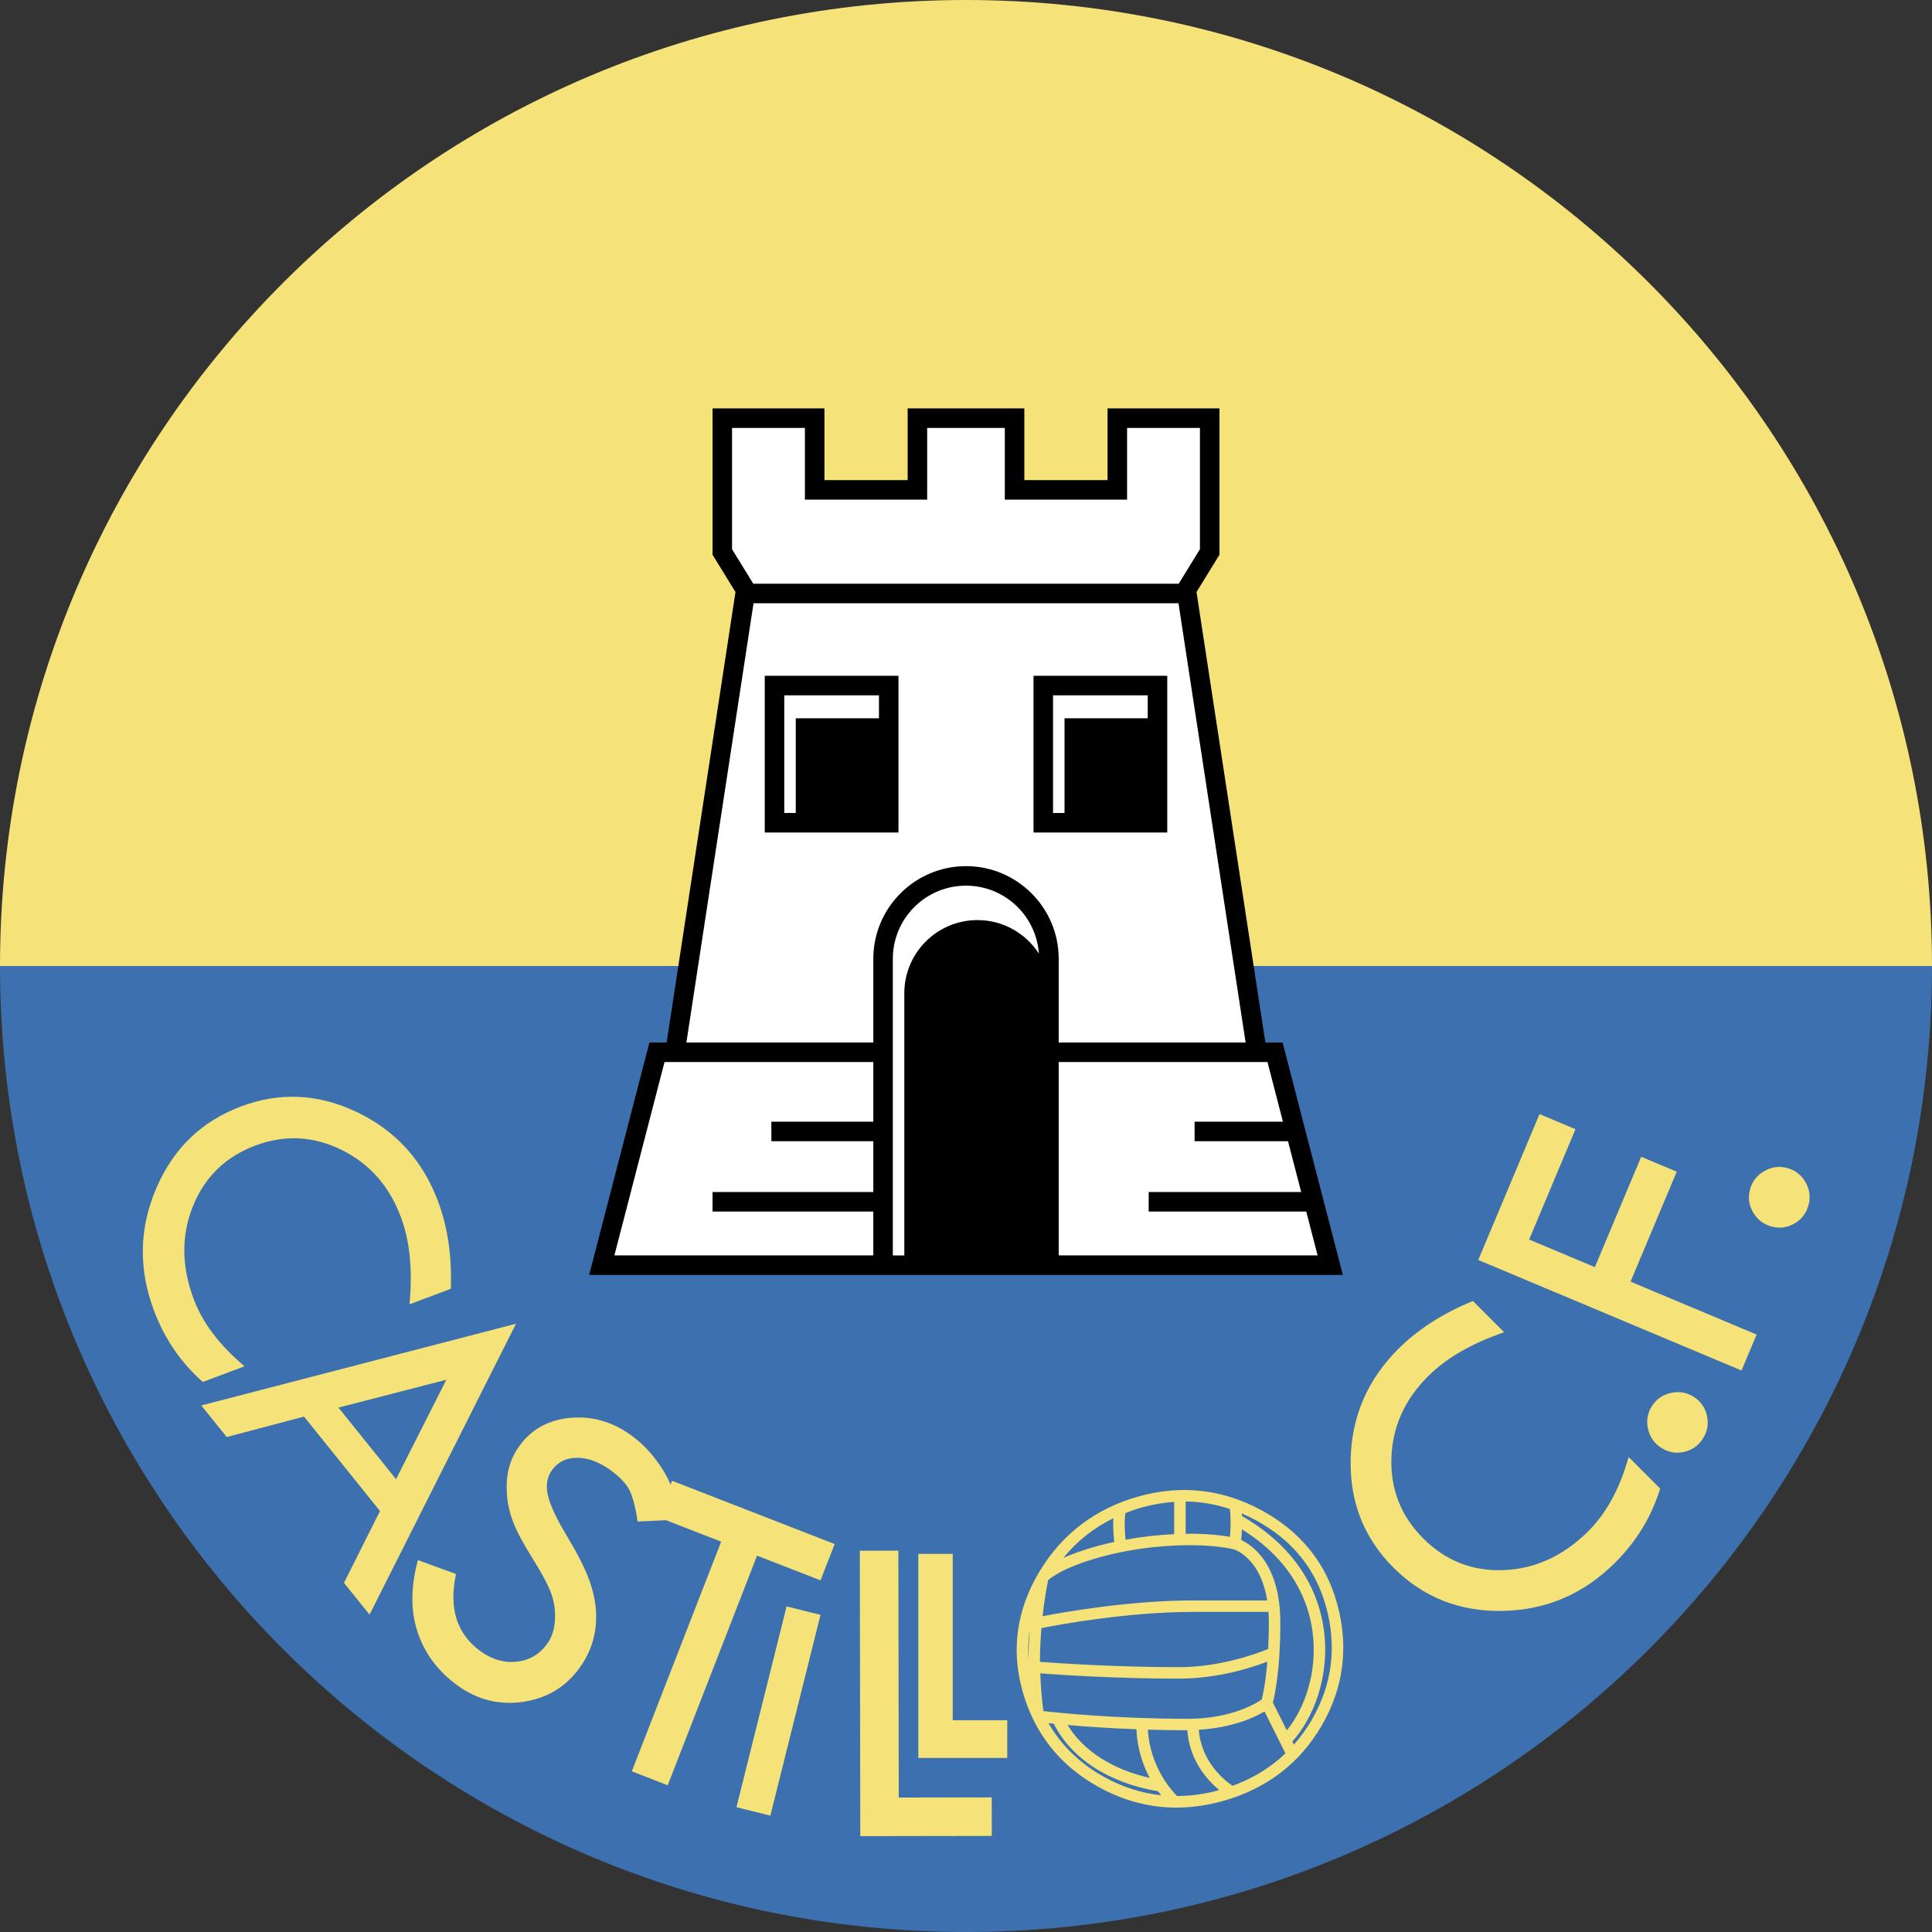 <?xml version="1.0" encoding="utf-8"?>
<!-- Generator: Adobe Illustrator 12.0.0, SVG Export Plug-In . SVG Version: 6.00 Build 51448)  -->
<!DOCTYPE svg PUBLIC "-//W3C//DTD SVG 1.1//EN" "http://www.w3.org/Graphics/SVG/1.1/DTD/svg11.dtd">
<svg  version="1.1" id="Layer_1" xmlns:x="http://ns.adobe.com/Extensibility/1.0/" xmlns:i="http://ns.adobe.com/AdobeIllustrator/10.0/" xmlns:graph="http://ns.adobe.com/Graphs/1.0/"
	 xmlns="http://www.w3.org/2000/svg" xmlns:xlink="http://www.w3.org/1999/xlink" xmlns:a="http://ns.adobe.com/AdobeSVGViewerExtensions/3.0/"
	 width="370.331" height="370.333" viewBox="0 0 370.331 370.333"
	 style="overflow:visible;enable-background:new 0 0 370.331 370.333;" xml:space="preserve">
<rect x="0" y="0" width="370.331" height="370.333" fill="#333333" stroke="none"/>
<circle style="fill:none;" cx="185.166" cy="185.166" r="185.166"/>
<path style="fill:#F5E279;" d="M185.166,0C82.901,0,0,82.902,0,185.166h370.331C370.331,82.902,287.431,0,185.166,0z"/>
<path style="fill:#3D70AF;" d="M0,185.166c0,102.266,82.901,185.167,185.166,185.167s185.165-82.901,185.165-185.167H0z"/>
<path style="fill:#F5E279;" d="M86.411,247.044l-7.923,2.976c0.634-6.54,0.079-12.13-1.661-16.768
	c-2.237-5.952-6.043-10.245-11.421-12.872c-5.378-2.63-10.87-2.895-16.472-0.791c-5.711,2.145-9.694,6.018-11.95,11.623
	c-2.256,5.603-2.204,11.544,0.152,17.817c1.71,4.557,4.958,8.844,9.741,12.862l-8.003,3.006c-4.208-3.713-7.33-8.278-9.364-13.695
	c-2.98-7.936-2.841-15.728,0.421-23.375c3.261-7.649,8.686-12.899,16.274-15.747c7.453-2.799,14.873-2.428,22.262,1.115
	c7.386,3.545,12.544,9.215,15.475,17.018C85.824,235.226,86.647,240.835,86.411,247.044z"/>
<path style="fill:#F5E279;" d="M98.91,253.736l-28.075,55.762l-4.899-6.093l6.899-13.765l-14.561-18.104l-14.815,3.921l-4.871-6.057
	L98.91,253.736z M85.556,264.477l-20.679,5.332l11.037,13.723L85.556,264.477z"/>
<path style="fill:#F5E279;" d="M129.982,291.268l-7.755,0.391c-0.329-2.286-0.783-4.142-1.36-5.568
	c-0.581-1.425-1.868-2.858-3.865-4.302c-2.183-1.576-4.312-2.36-6.383-2.356c-2.073,0.007-3.671,0.787-4.793,2.344
	c-0.975,1.35-1.242,2.967-0.803,4.855c0.438,1.891,1.646,4.476,3.622,7.758c1.977,3.283,3.378,6.026,4.207,8.233
	c0.827,2.205,1.292,4.317,1.393,6.333c0.099,2.014-0.112,3.91-0.637,5.689c-0.524,1.776-1.358,3.455-2.497,5.036
	c-2.667,3.69-6.282,5.869-10.842,6.534c-4.562,0.665-8.747-0.377-12.556-3.127c-3.717-2.686-6.264-6.071-7.644-10.158
	c-1.379-4.088-1.367-8.716,0.037-13.89l7.296,2.671c-1.401,6.587,0.173,11.524,4.728,14.813c2.207,1.594,4.521,2.256,6.942,1.99
	c2.418-0.268,4.359-1.412,5.819-3.432c0.87-1.208,1.362-2.698,1.477-4.471c0.114-1.777-0.114-3.468-0.682-5.079
	c-0.567-1.611-1.736-3.822-3.501-6.637c-1.769-2.814-3.015-5.126-3.736-6.939c-0.724-1.813-1.149-3.659-1.278-5.536
	c-0.129-1.878-0.002-3.561,0.384-5.049c0.387-1.489,1.057-2.896,2.016-4.22c2.296-3.183,5.533-4.972,9.707-5.369
	c4.174-0.396,8.084,0.722,11.732,3.353c2.415,1.748,4.488,4.04,6.219,6.881C128.96,284.857,129.876,287.942,129.982,291.268z"/>
<path style="fill:#F5E279;" d="M128.821,283.834l31.171,12.131l-2.709,6.962l-12.165-4.735l-17.131,44.018l-6.882-2.679
	l17.132-44.019l-12.126-4.718L128.821,283.834z"/>
<path style="fill:#F5E279;" d="M150.776,307.918l6.501,1.622l-9.612,38.491l-6.5-1.622L150.776,307.918z"/>
<path style="fill:#F5E279;" d="M164.814,297.245l7.387-0.013l0.075,47.325l17.822-0.027l0.01,7.387l-25.207,0.04L164.814,297.245z"
	/>
<path style="fill:#F5E279;" d="M282.34,249.384l5.982,5.993c-6.222,2.121-11.087,4.934-14.596,8.436
	c-4.5,4.492-6.838,9.731-7.018,15.718c-0.177,5.984,1.851,11.099,6.08,15.336c4.312,4.318,9.487,6.351,15.524,6.093
	s11.426-2.757,16.171-7.494c3.446-3.439,6.013-8.168,7.697-14.184l6.045,6.055c-1.646,5.366-4.519,10.092-8.613,14.182
	c-6.002,5.992-13.16,9.079-21.476,9.264c-8.315,0.188-15.336-2.589-21.064-8.329c-5.629-5.636-8.354-12.552-8.172-20.745
	c0.18-8.195,3.218-15.238,9.117-21.128C271.813,254.793,276.585,251.73,282.34,249.384z"/>
<path style="fill:#F5E279;" d="M318.409,277.507c-1.324-0.851-2.165-2.061-2.517-3.631c-0.352-1.568-0.095-3.029,0.771-4.379
	c0.851-1.324,2.066-2.157,3.646-2.501c1.581-0.344,3.035-0.092,4.362,0.759c1.346,0.866,2.191,2.08,2.533,3.642
	c0.338,1.564,0.076,3.019-0.787,4.364c-0.867,1.35-2.075,2.199-3.626,2.547C321.239,278.657,319.781,278.387,318.409,277.507z"/>
<path style="fill:#F5E279;" d="M283.356,241.515l11.744-27.965l6.893,2.894l-8.883,21.154l12.596,5.287l8.883-21.153l6.812,2.861
	l-8.85,21.074l24.163,10.144l-2.893,6.894L283.356,241.515z"/>
<path style="fill:#F5E279;" d="M339.472,235.071c-1.517-0.431-2.67-1.345-3.467-2.745c-0.794-1.402-0.973-2.875-0.533-4.42
	c0.43-1.517,1.354-2.668,2.768-3.459c1.417-0.79,2.883-0.971,4.399-0.541c1.542,0.438,2.704,1.356,3.485,2.754
	c0.778,1.399,0.951,2.871,0.514,4.413c-0.439,1.545-1.35,2.709-2.734,3.491C342.52,235.348,341.044,235.518,339.472,235.071z"/>
<path style="fill:#F5E279;stroke:#F5E279;stroke-width:2.2;" d="M177.123,298.949h4.4v31.899h10.45v5.02h-14.85V298.949z"/>
<path style="fill:#F5E279;" d="M256.286,307.328c-2.164-7.801-7.035-13.804-14.481-17.839c-7.434-4.028-15.316-4.929-23.437-2.679
	c-8.305,2.301-14.73,7.143-19.1,14.393c-4.376,7.267-5.488,14.954-3.301,22.844c2.259,8.158,7.175,14.377,14.608,18.487
	c7.425,4.108,15.407,5.023,23.723,2.718c8.423-2.333,14.833-7.214,19.06-14.506C257.586,323.445,258.572,315.567,256.286,307.328z
	 M237.928,295.198c0.045-0.521,0.095-1.232,0.129-2.045c9.711,6.027,12.732,13.829,13.512,19.451
	c1.099,7.889-1.55,14.974-4.912,19.082l-2.676-5.358c0.374-1.404,1.438-6.204,1.438-15.288
	C245.418,299.84,240.088,296.209,237.928,295.198z M225.619,344.268c-1.139-1.145-5.186-5.675-5.593-12.722
	c2.404,0.071,4.932,0.116,7.566,0.118c0.408,5.814,3.881,9.608,6.116,11.469C230.969,343.892,228.271,344.257,225.619,344.268z
	 M220.374,340.788c-7.16-1.614-12.719-5.193-15.738-10.133c3.312,0.288,7.858,0.615,13.187,0.815
	C218.001,335.265,219.103,338.403,220.374,340.788z M200.003,327.986c-0.339-2.468-0.513-4.887-0.593-7.227
	c3.597,0.269,14.524,1.006,26.62,1.006c7.396,0,13.923-2.114,16.896-3.25c-0.337,4.099-0.87,6.473-1.079,7.261
	c-1.13,0.775-5.915,3.689-14.166,3.689C214.051,329.465,203.03,328.331,200.003,327.986z M228.093,296.19
	c5.391,0,8.344,0.779,8.375,0.786c0.23,0.066,5.125,1.605,6.427,9.802h-14.252c-12.033,0-24.596,2.21-28.8,3.021
	c0.343-3.113,0.782-5.546,1.059-6.892C203.989,300.1,215.135,296.19,228.093,296.19z M226.03,319.565
	c-12.33,0-23.422-0.771-26.69-1.019c0.007-2.322,0.119-4.488,0.283-6.462c3.315-0.661,16.475-3.107,29.02-3.107h14.505
	c0.045,0.653,0.07,1.338,0.07,2.062c0,1.883-0.054,3.532-0.133,5.041C241.039,316.919,233.976,319.565,226.03,319.565z
	 M235.739,289.25c0.233,1.633,0.136,3.93,0.028,5.335c-1.419-0.254-4-0.596-7.675-0.596c-0.274,0-0.549,0.013-0.82,0.016v-6.192
	C230.143,287.844,232.969,288.331,235.739,289.25z M218.958,288.928c2.056-0.569,4.094-0.902,6.114-1.035v6.177
	c-3.217,0.147-6.367,0.523-9.317,1.061c-0.156-1.433-0.285-3.687-0.019-5.115C216.776,289.607,217.844,289.238,218.958,288.928z
	 M213.397,291.025c-0.091,1.685,0.074,3.532,0.191,4.538c-3.805,0.82-7.162,1.902-9.793,3.08
	C206.443,295.419,209.639,292.86,213.397,291.025z M197.381,312.49c-0.13,1.706-0.217,3.542-0.238,5.479
	c-0.037-0.562-0.058-1.124-0.058-1.684C197.085,315.01,197.188,313.747,197.381,312.49z M200.97,330.303
	c0.316,0.034,0.637,0.068,1.015,0.104c3.36,6.681,10.575,11.364,19.992,12.948c0.208,0.287,0.397,0.519,0.592,0.767
	c-3.759-0.402-7.412-1.568-10.926-3.513C207.01,338.048,203.456,334.583,200.97,330.303z M236.259,342.306
	c-1.426-0.961-6.009-4.508-6.471-10.746c6.488-0.383,10.729-2.374,12.593-3.507l4.018,8.04
	C243.561,338.806,240.176,340.884,236.259,342.306z M251.455,329.64c-1.011,1.743-2.158,3.33-3.434,4.774l-0.304-0.605
	c3.979-4.376,7.288-12.482,6.032-21.511c-0.879-6.31-4.339-15.146-15.678-21.692c-0.007-0.17-0.024-0.326-0.034-0.492
	c0.913,0.389,1.818,0.821,2.718,1.309c6.903,3.74,11.415,9.29,13.412,16.494C256.289,315.565,255.376,322.874,251.455,329.64z"/>
<polygon points="257.398,244.382 245.849,199.833 242.549,199.833 229.349,113.482 233.75,106.333 233.75,78.283 212.299,78.283 
	212.299,92.033 196.349,92.033 196.349,78.283 173.982,78.283 173.982,92.033 158.032,92.033 158.032,78.283 136.582,78.283 
	136.582,106.333 140.982,113.482 127.782,199.833 124.482,199.833 112.932,244.382 "/>
<path style="fill:#FFFFFF;" d="M225.938,111.886c1.037-1.687,3.413-5.545,4.067-6.613c0-1.69,0-17.874,0-23.25
	c-4.021,0-9.942,0-13.964,0c0,3.965,0,13.75,0,13.75h-23.436c0,0,0-9.785,0-13.75c-4.146,0-10.736,0-14.883,0
	c0,3.965,0,13.75,0,13.75h-23.433c0,0,0-9.785,0-13.75c-4.023,0-9.944,0-13.968,0c0,5.375,0,21.56,0,23.25
	c0.658,1.068,3.032,4.926,4.07,6.613H225.938z"/>
<path style="fill:#FFFFFF;" d="M144.439,115.629l-12.871,84.204h35.831v-16.042c0-9.796,7.97-17.766,17.767-17.766
	c9.798,0,17.769,7.969,17.769,17.766v16.042h35.829l-12.871-84.204H144.439z M172.224,159.574H146.59v-30.034h21.892h3.742V159.574z
	 M198.106,159.574v-30.034H220h3.742v30.034H198.106z"/>
<path style="fill:#FFFFFF;" d="M220.182,232.229v-3.743h29.232c-0.817-3.147-1.688-6.512-2.525-9.733h-17.907v-3.741h16.937
	c-1.391-5.362-2.55-9.836-2.965-11.437h-3.618h-36.4v37.065c24.738,0,46.096,0,49.629,0c-0.465-1.792-1.25-4.823-2.182-8.411
	H220.182z"/>
<path style="fill:#FFFFFF;" d="M136.582,232.229v-3.743h30.817v-9.733h-19.542v-3.741h19.542v-11.437h-36.404h-3.618
	c-1.133,4.37-7.802,30.095-9.609,37.065c3.533,0,24.89,0,49.631,0v-8.411H136.582z"/>
<polygon style="fill:#FFFFFF;" points="152.532,137.682 168.482,137.682 168.482,133.282 150.332,133.282 150.332,155.833 
	152.532,155.833 "/>
<polygon style="fill:#FFFFFF;" points="204.049,137.682 220,137.682 220,133.282 201.849,133.282 201.849,155.833 204.049,155.833 
	"/>
<path style="fill:#FFFFFF;" d="M173.341,240.64v-50.25c0-7.745,6.279-14.024,14.026-14.024c4.938,0,9.273,2.562,11.772,6.423
	c-0.515-7.277-6.567-13.023-13.974-13.023c-7.747,0-14.025,6.279-14.025,14.025v56.85H173.341z"/>
</svg>
